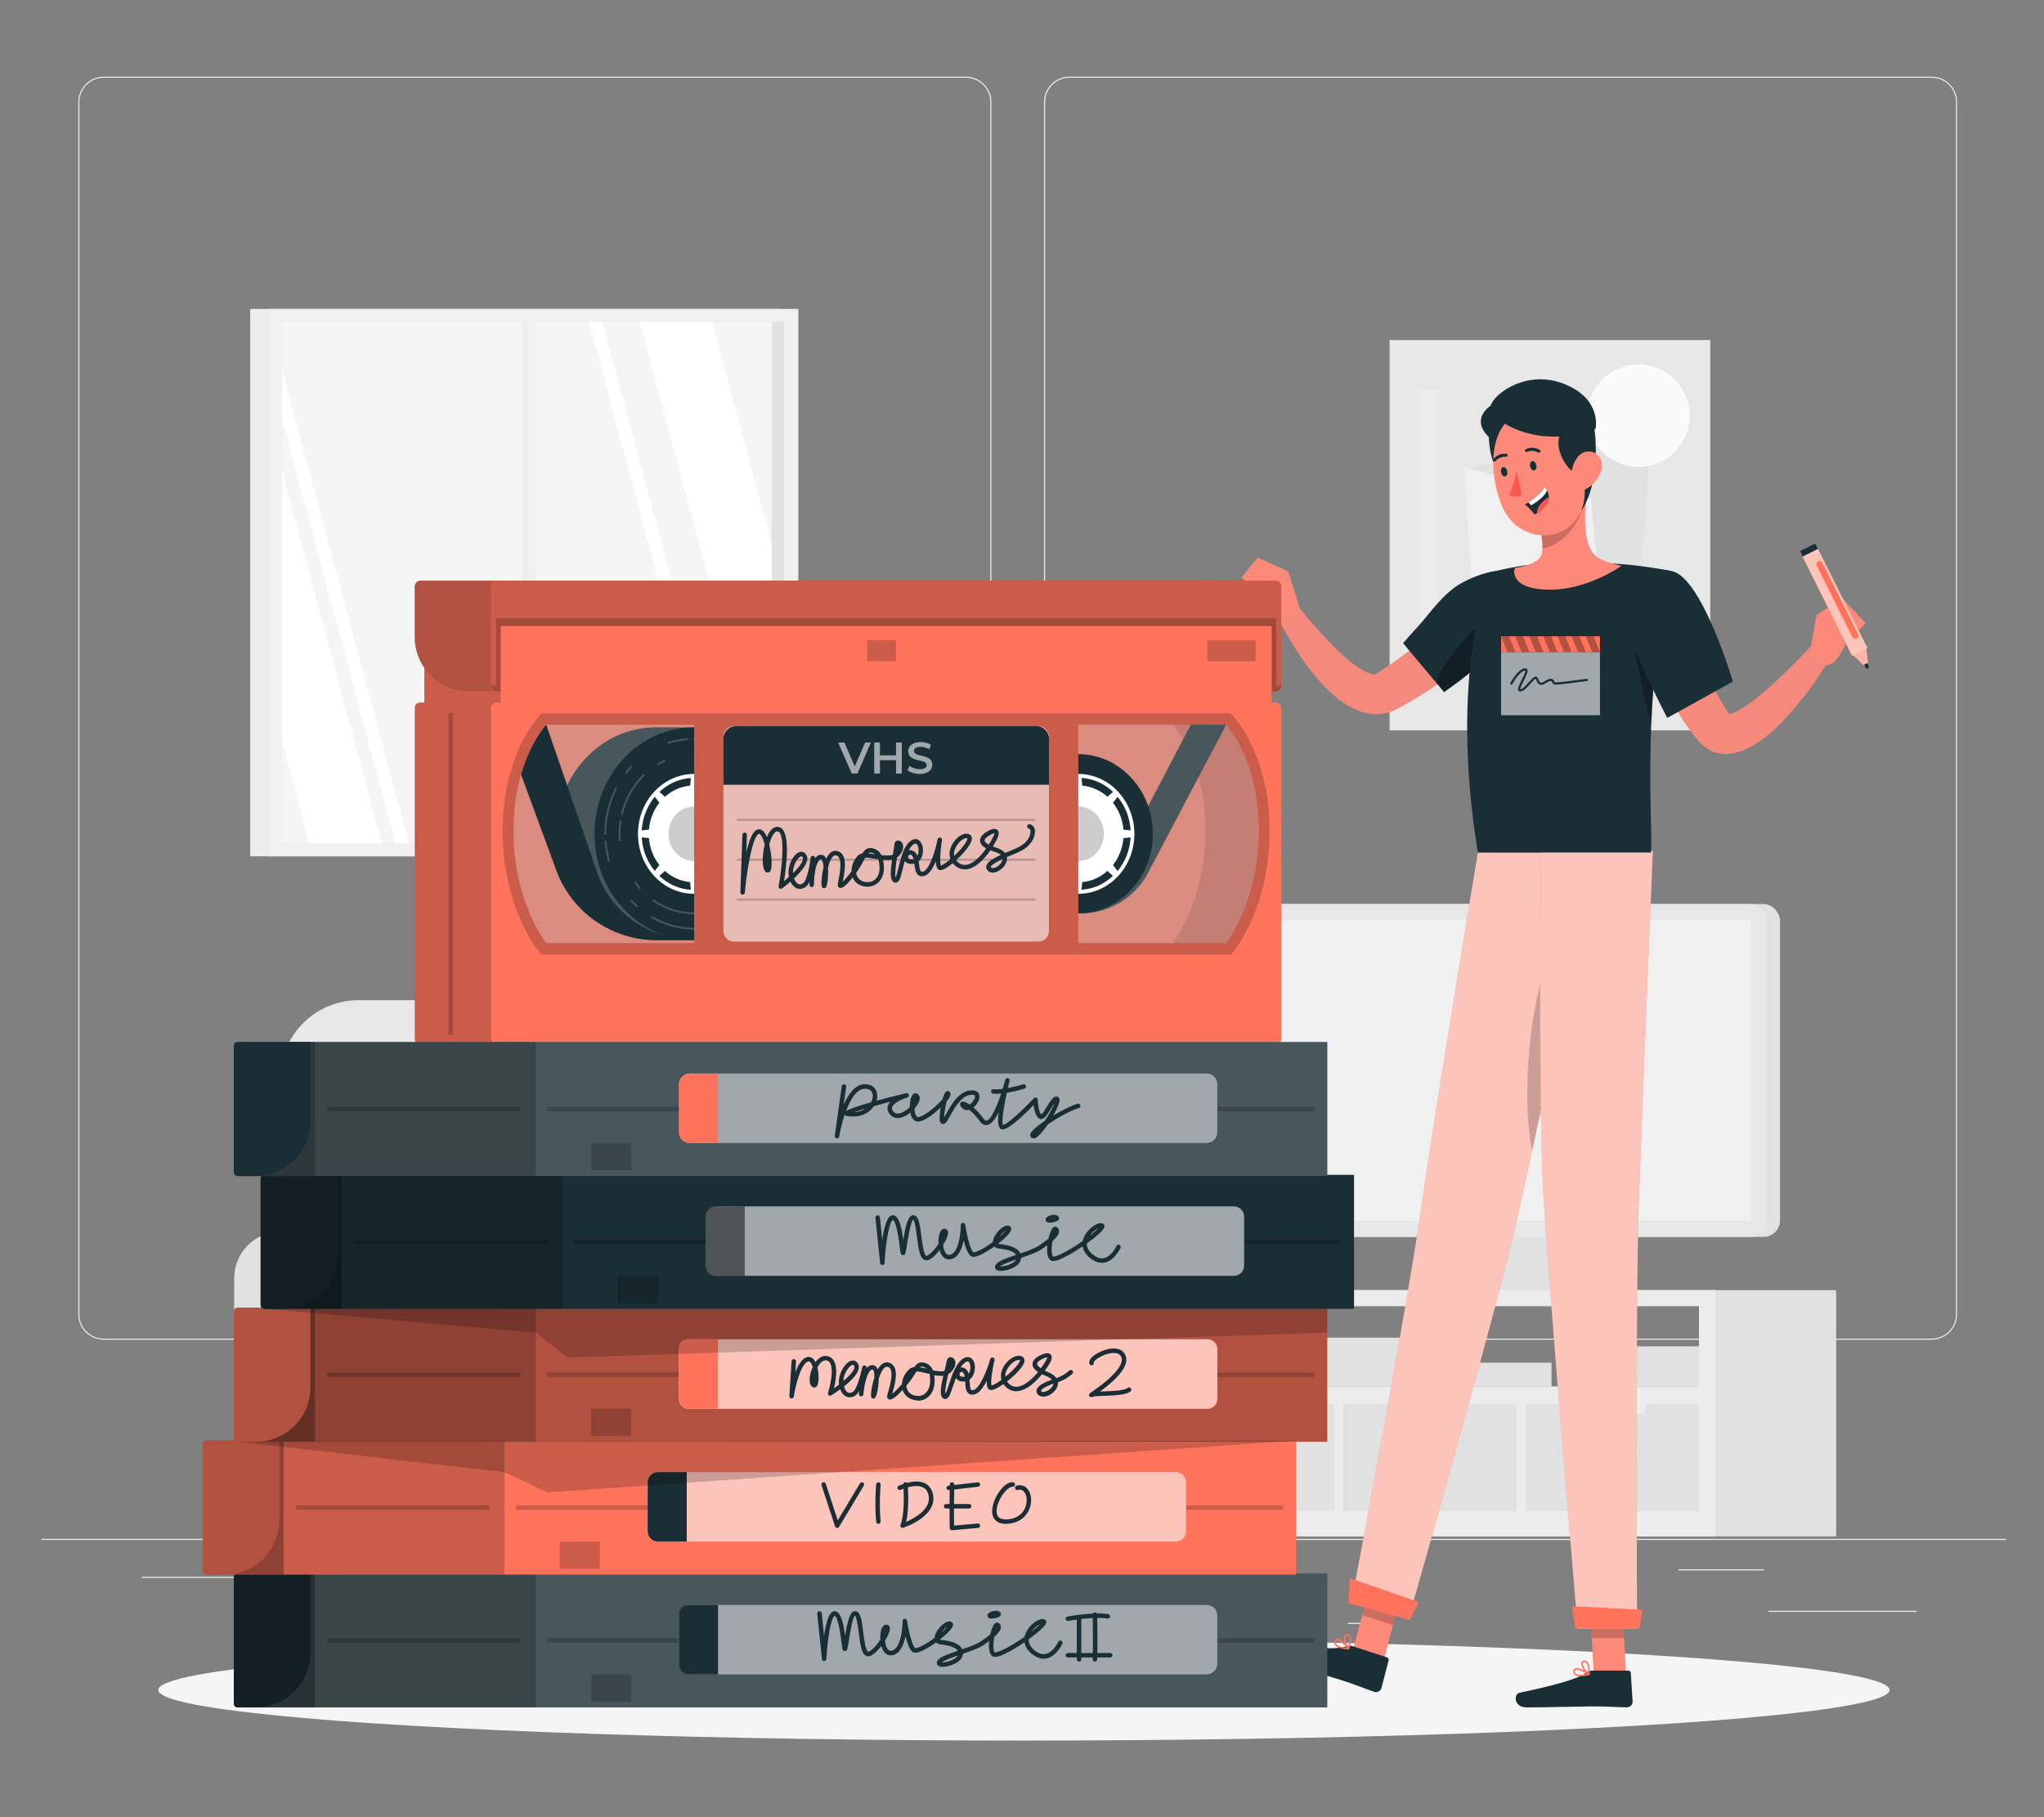 <?xml version="1.0" encoding="UTF-8"?>
<svg id="Layer_2" data-name="Layer 2" xmlns="http://www.w3.org/2000/svg" viewBox="0 0 540 480">
  <rect x="0" y="0" width="540" height="480" fill="#808080" stroke="none"/>
  <defs>
    <style>
      .cls-1 {
        isolation: isolate;
      }

      .cls-1, .cls-2, .cls-3, .cls-4, .cls-5, .cls-6, .cls-7, .cls-8, .cls-9, .cls-10, .cls-11, .cls-12, .cls-13, .cls-14, .cls-15, .cls-16, .cls-17, .cls-18, .cls-19, .cls-20, .cls-21, .cls-22, .cls-23 {
        stroke-width: 0px;
      }

      .cls-1, .cls-4 {
        fill: #e1e1e1;
      }

      .cls-2, .cls-8 {
        opacity: .3;
      }

      .cls-2, .cls-16, .cls-17, .cls-18, .cls-21 {
        fill: #fafafa;
      }

      .cls-3 {
        fill: #ff735d;
      }

      .cls-24, .cls-21 {
        opacity: .6;
      }

      .cls-5 {
        fill: #ececec;
      }

      .cls-6 {
        fill: #fd897b;
      }

      .cls-25, .cls-12, .cls-16 {
        opacity: .2;
      }

      .cls-9 {
        fill: #f5f5f5;
      }

      .cls-10 {
        fill: #f0f0f0;
      }

      .cls-11 {
        fill: none;
      }

      .cls-13 {
        fill: #1a2e35;
      }

      .cls-14 {
        fill: #e7e7e7;
      }

      .cls-15 {
        fill: #fff;
      }

      .cls-18, .cls-20 {
        opacity: .5;
      }

      .cls-19 {
        fill: #fd5652;
      }

      .cls-22 {
        opacity: .1;
      }

      .cls-23 {
        fill: #f4897c;
      }
    </style>
  </defs>
  <g id="Layer_2-2" data-name="Layer 2">
    <g>
      <rect class="cls-11" width="540" height="480"/>
      <g>
        <g>
          <rect class="cls-5" x="11" y="406.48" width="519" height=".29"/>
          <rect class="cls-5" x="467.22" y="425.47" width="39.07" height=".29"/>
          <rect class="cls-5" x="356.05" y="428.67" width="10.25" height=".29"/>
          <rect class="cls-5" x="443.4" y="414.52" width="22.64" height=".29"/>
          <rect class="cls-5" x="37.49" y="416.5" width="50.95" height=".29"/>
          <rect class="cls-5" x="98.94" y="416.5" width="7.47" height=".29"/>
          <rect class="cls-5" x="130.69" y="421.48" width="110.49" height=".29"/>
          <path class="cls-5" d="m255.18,353.88H27.41c-3.71,0-6.73-3.02-6.73-6.73V26.98c0-3.71,3.02-6.73,6.73-6.73h227.77c3.71,0,6.73,3.02,6.73,6.73v320.17c0,3.71-3.02,6.73-6.73,6.73ZM27.41,20.54c-3.55,0-6.44,2.89-6.44,6.44v320.17c0,3.55,2.89,6.44,6.44,6.44h227.77c3.55,0,6.44-2.89,6.44-6.44V26.98c0-3.55-2.89-6.44-6.44-6.44H27.41Z"/>
          <path class="cls-5" d="m510.31,353.88h-227.77c-3.71,0-6.73-3.02-6.73-6.73V26.98c0-3.71,3.02-6.73,6.73-6.73h227.77c3.71,0,6.73,3.02,6.73,6.73v320.17c0,3.71-3.02,6.73-6.73,6.73ZM282.55,20.54c-3.55,0-6.44,2.89-6.44,6.44v320.17c0,3.55,2.89,6.44,6.44,6.44h227.77c3.55,0,6.44-2.89,6.44-6.44V26.98c0-3.55-2.89-6.44-6.44-6.44h-227.77Z"/>
        </g>
        <g>
          <g>
            <polygon class="cls-4" points="413.15 314.38 413.15 335.03 421.87 341.38 381.14 341.38 394.15 336.55 394.15 315.82 413.15 314.38"/>
            <path class="cls-4" d="m303.28,340.78v65.06h181.81v-65.06h-181.81Zm3.27,4.22h142.3v21.26h-142.3v-21.26Z"/>
            <path class="cls-5" d="m303.28,340.78v65.06h149.96v-65.06h-149.96Zm3.27,4.22h142.3v21.26h-142.3v-21.26Z"/>
            <rect class="cls-4" x="306.56" y="345" width="29.33" height="21.26" transform="translate(642.44 711.26) rotate(180)"/>
            <rect class="cls-4" x="412.57" y="355.63" width="36.29" height="10.63" transform="translate(861.44 721.89) rotate(180)"/>
            <rect class="cls-4" x="382.58" y="359.95" width="27.32" height="6.31" transform="translate(792.48 726.21) rotate(180)"/>
            <rect class="cls-4" x="350.24" y="353.35" width="26.02" height="12.92" transform="translate(726.51 719.61) rotate(180)"/>
            <polygon class="cls-4" points="423.07 370.89 423.85 373.43 434.29 373.43 435.07 370.89 448.86 370.89 448.86 399.12 403.1 399.12 403.1 370.89 423.07 370.89"/>
            <polygon class="cls-4" points="368.68 370.89 369.46 373.43 379.91 373.43 380.69 370.89 400.66 370.89 400.66 399.12 354.89 399.12 354.89 370.89 368.68 370.89"/>
            <polygon class="cls-4" points="326.67 370.89 327.45 373.43 337.89 373.43 338.67 370.89 352.46 370.89 352.46 399.12 306.69 399.12 306.69 370.89 326.67 370.89"/>
            <g>
              <rect class="cls-4" x="324.74" y="238.79" width="145.52" height="87.93" rx="4.35" ry="4.35" transform="translate(795 565.51) rotate(180)"/>
              <rect class="cls-14" x="321.32" y="238.79" width="145.52" height="87.93" rx="4.35" ry="4.35" transform="translate(788.16 565.51) rotate(180)"/>
              <rect class="cls-10" x="354.39" y="214.27" width="79.38" height="136.97" transform="translate(676.83 -111.32) rotate(90)"/>
            </g>
          </g>
          <g>
            <path class="cls-14" d="m200.35,264.19h-105.61c-11.46,0-20.74,9.29-20.74,20.74v82.47h147.1v-82.47c0-11.46-9.29-20.74-20.74-20.74Z"/>
            <path class="cls-4" d="m252.31,325.31h-18.9c-6.81,0-12.33,5.52-12.33,12.33v68.2h43.55v-68.2c0-6.81-5.52-12.33-12.33-12.33Z"/>
            <path class="cls-5" d="m252.31,325.31h-.4c-6.81,0-12.33,5.52-12.33,12.33v68.2h25.05v-68.2c0-6.81-5.52-12.33-12.33-12.33Z"/>
            <rect class="cls-14" x="89.38" y="374.51" width="144.94" height="31.33"/>
            <rect class="cls-9" x="82.21" y="345.86" width="164.84" height="32.87" rx="12.53" ry="12.53"/>
            <rect class="cls-1" x="82.44" y="345.86" width="42.4" height="32.87" rx="12.53" ry="12.53"/>
            <path class="cls-4" d="m93.1,325.31h-18.9c-6.81,0-12.33,5.52-12.33,12.33v68.2h43.55v-68.2c0-6.81-5.52-12.33-12.33-12.33Z"/>
            <path class="cls-10" d="m93.1,325.31h-.4c-6.81,0-12.33,5.52-12.33,12.33v68.2h25.05v-68.2c0-6.81-5.52-12.33-12.33-12.33Z"/>
          </g>
          <g>
            <rect class="cls-5" x="66.09" y="81.6" width="139.93" height="144.59"/>
            <rect class="cls-10" x="70.98" y="81.6" width="139.93" height="144.59"/>
            <rect class="cls-4" x="74.5" y="85.02" width="132.7" height="137.8"/>
            <rect class="cls-9" x="74.5" y="85.02" width="129.38" height="137.8"/>
            <rect class="cls-5" x="137.91" y="85.02" width="2.63" height="137.8"/>
            <polygon class="cls-15" points="155.61 85.02 192.49 222.82 196.02 222.82 159.15 85.02 155.61 85.02"/>
            <rect class="cls-10" x="139.41" y="82.9" width="2.25" height="142.57"/>
            <polygon class="cls-15" points="168.99 85.02 203.88 215.43 203.88 143.75 188.17 85.02 168.99 85.02"/>
            <polygon class="cls-15" points="74.5 97.53 74.5 110.75 104.5 222.82 108.04 222.82 74.5 97.53"/>
            <polygon class="cls-15" points="74.5 124.24 74.5 195.92 81.7 222.82 100.88 222.82 74.5 124.24"/>
          </g>
          <g>
            <rect class="cls-14" x="367.11" y="89.83" width="84.72" height="103.09"/>
            <polygon class="cls-4" points="432.45 167.39 387.93 123.63 436.1 115.68 432.45 167.39"/>
            <polygon class="cls-10" points="389.01 157.02 386.8 123.46 420.32 131.7 422.76 157.37 389.01 157.02"/>
            <circle class="cls-17" cx="432.86" cy="109.8" r="13.53" transform="translate(49.14 338.24) rotate(-45)"/>
            <path class="cls-4" d="m393.38,168.98c0-3.62-2.94-6.56-6.56-6.56s-6.56,2.94-6.56,6.56,2.94,6.56,6.56,6.56,6.56-2.94,6.56-6.56Z"/>
            <polygon class="cls-9" points="388.38 180.52 407.33 168.98 391.4 155.86 388.38 180.52"/>
            <rect class="cls-4" x="410.76" y="102.95" width="3.73" height="82.32" transform="translate(825.25 288.22) rotate(180)"/>
            <rect class="cls-5" x="375.07" y="102.95" width="4.82" height="78.68" transform="translate(754.96 284.58) rotate(180)"/>
            <rect class="cls-5" x="418.71" y="157.37" width="24.63" height="24.63" transform="translate(862.04 339.37) rotate(180)"/>
          </g>
        </g>
        <ellipse id="_Path_" data-name="&amp;lt;Path&amp;gt;" class="cls-9" cx="270.5" cy="446.4" rx="228.7" ry="13.36"/>
        <g>
          <g>
            <polygon class="cls-6" points="365.56 438.54 357.42 435.9 362.48 416.72 370.61 419.36 365.56 438.54"/>
            <path class="cls-13" d="m357.3,434.82l9.14,2.97c.33.11.51.42.42.75l-1.9,7.37c-.2.76-1.13,1.25-1.89.98-3.16-1.09-4.62-1.77-8.64-3.07-2.47-.8-13.07-3.96-16.48-5.06-3.34-1.08-2.22-4.45-.67-4.29,6.93.73,15.59,1.45,18.47.4.52-.19,1.08-.2,1.56-.05Z"/>
            <polygon class="cls-12" points="370.61 419.36 362.48 416.72 359.87 426.61 368.01 429.25 370.61 419.36"/>
            <path class="cls-3" d="m390.44,225.18s-11.55,69.62-14.98,93.9c-3.75,26.59-18.47,104.37-18.47,104.37l15.1,4.17s21.57-75.37,27.68-101.22c6.63-28.06,21.24-101.22,21.24-101.22h-30.56Z"/>
            <path class="cls-3" d="m352.57,434.37c-.17-.33-.14-.71.1-1.11.14-.24.36-.38.62-.39,1.12-.07,2.91,2.25,3.11,2.52.05.06.05.15.02.22-.04.07-.11.11-.19.1-.63-.05-1.51-.17-2.26-.41-.63-.2-1.17-.5-1.39-.93Zm.74-1.1c-.13,0-.22.07-.3.2-.16.28-.19.51-.09.72.26.5,1.31.89,2.86,1.08-.75-.91-1.88-2.03-2.48-2Z"/>
            <path class="cls-3" d="m356.09,435.64c-.65-.75-1.32-2.84-.84-3.66.17-.3.48-.43.87-.35.32.06.57.24.72.53.56,1.06-.38,3.34-.42,3.43-.03.06-.08.11-.15.12-.03,0-.06,0-.09,0-.03-.01-.06-.03-.09-.06Zm-.04-3.62c-.29-.06-.39.06-.45.16-.31.54.08,2.09.59,2.92.27-.77.64-2.13.3-2.76-.08-.15-.2-.25-.35-.3-.03,0-.06-.02-.09-.02Z"/>
            <path class="cls-21" d="m390.44,225.18s-11.55,69.62-14.98,93.9c-3.75,26.59-18.47,104.37-18.47,104.37l15.1,4.17s21.57-75.37,27.68-101.22c6.63-28.06,21.24-101.22,21.24-101.22h-30.56Z"/>
            <polygon class="cls-3" points="372.47 427.91 356.3 423.46 356.61 416.87 374.82 423.17 372.47 427.91"/>
            <path class="cls-12" d="m408.98,253.73c-5.91,14.75-6.58,39.83-4.18,50.11,3.62-16.88,7.78-37.06,10.97-52.76-1.14-4.03-3.21-6.32-6.79,2.65Z"/>
          </g>
          <path class="cls-23" d="m398.25,165.36c-8.35,8.34-17.69,15.59-28.02,21.29-14.37,8.85-27.93-14-33.22-24.54,0,0,5.07-3.06,5.07-3.06,3.54,4.46,7.43,9.03,11.53,12.94,2.77,2.53,5.65,5.17,8.94,6.08.49.07.86.15,1.1-.1-.02,0,.14-.1.14-.1,8.17-5.26,15.68-11.51,22.88-18.03,0,0,3.1-2.89,3.1-2.89l8.49,8.42h0Z"/>
          <path class="cls-13" d="m370.67,169.89l10.84,12.92s.64-.44,1.7-1.2c.77-.57,1.78-1.32,2.95-2.2,6.58-5.02,16.73-14.63,18.1-20.18,2.05-8.28-6.28-11.53-17.95-5.32-5.03,2.68-8.64,8.25-11.65,11.51-.99,1.08-1.84,2.02-2.49,2.76-.94,1.07-1.49,1.72-1.49,1.72Z"/>
          <g>
            <polygon class="cls-6" points="429.6 442.28 421.05 442.28 419.93 422.47 428.49 422.47 429.6 442.28"/>
            <path class="cls-13" d="m420.6,441.29h9.61c.35,0,.61.24.63.58l.47,7.6c.05.79-.69,1.53-1.5,1.52-3.34-.06-4.94-.25-9.17-.25-2.6,0-13.65.27-17.24.27s-3.49-3.55-1.97-3.87c6.82-1.44,15.28-3.43,17.69-5.33.44-.34.96-.53,1.47-.53Z"/>
            <polygon class="cls-12" points="428.49 422.48 419.93 422.48 420.51 432.69 429.07 432.69 428.49 422.48"/>
            <path class="cls-3" d="m407.14,224.74s-.81,65.36.57,89.84c1.52,26.81,9.13,115.64,9.13,115.64h15.66s-.47-86.66.48-113.21c1.02-28.81,3.68-92.27,3.68-92.27h-29.52Z"/>
            <path class="cls-3" d="m415.96,442.33c-.27-.26-.35-.63-.25-1.08.06-.27.22-.47.46-.56,1.04-.41,3.47,1.24,3.74,1.43.06.05.1.12.08.2-.01.08-.07.14-.15.16-.62.14-1.49.31-2.28.31-.66,0-1.27-.11-1.61-.45Zm.36-1.27c-.12.05-.19.13-.22.28-.07.31-.02.55.14.71.4.4,1.53.44,3.06.14-.99-.63-2.41-1.35-2.98-1.13Z"/>
            <path class="cls-3" d="m419.7,442.45c-.85-.51-2.13-2.29-1.93-3.23.07-.34.33-.56.72-.6.33-.04.61.05.84.28.86.83.67,3.29.66,3.4,0,.07-.05.13-.11.16-.03.01-.06.02-.09.02-.04,0-.07,0-.1-.03Zm-1.16-3.43c-.29.04-.36.17-.38.29-.13.61.72,1.97,1.46,2.6.02-.81-.05-2.22-.56-2.72-.12-.12-.26-.18-.43-.18-.03,0-.06,0-.09,0Z"/>
            <path class="cls-21" d="m407.14,224.74s-.81,65.36.57,89.84c1.52,26.81,9.13,115.64,9.13,115.64h15.66s-.47-86.66.48-113.21c1.02-28.81,3.68-92.27,3.68-92.27h-29.52Z"/>
            <polygon class="cls-3" points="433.14 430.22 416.21 430.22 415.27 424.28 433.95 425.21 433.14 430.22"/>
          </g>
          <path class="cls-8" d="m404.12,160.19c-2.51-2.67-5.88,1.91-12.76,4.82-3.07,1.3-11.75,12.44-11.93,15.3l2.09,2.49s20.72-14.33,22.6-22.61Z"/>
          <path class="cls-6" d="m343.27,160.32l-2.94-9.41-7.64,5.6s4.17,8.38,7,7.62l3.58-3.81Z"/>
          <polygon class="cls-6" points="332.28 147.31 327.98 152.58 332.69 156.51 340.33 150.91 332.28 147.31"/>
          <path class="cls-13" d="m390.44,225.18h45.74c.32-4.08-.62-17.37.08-34.3.47-11.36,1.7-24.36,4.55-37.31.21-.92.42-1.83.63-2.76,0,0-2.32-.47-5.64-.96-2.76-.4-6.22-.82-9.61-.98-5.84-.28-14.29-.46-19.44,0-2.99.28-5.91.77-8.24,1.22-2.98.6-4.73,1.11-4.73,1.11,0,0-11.27,25.87-3.35,73.96Z"/>
          <path class="cls-8" d="m436.26,190.88c.47-11.36,1.7-24.36,4.55-37.31-3.06-.27-8.28.03-9.15,4.97-.93,5.31.24,17.79,4.6,32.33Z"/>
          <path class="cls-23" d="m444.45,158.46c2.77,10.22,6.12,20.58,11.94,29.47,0,0,.57.82.57.82.14.2.08.11.08.13-.14-.08-.53-.28-.7-.24-.14.01-.01.08.28.04,3.28-.77,6.43-3.49,9.33-5.85,4.43-3.78,8.71-8.13,12.73-12.38,0,0,4.77,3.51,4.77,3.51-3.31,5.42-6.91,10.48-11.28,15.28-5.38,6.13-16.31,15.1-23.7,6.2-7.09-8.57-11.43-19.03-14.49-29.59-.45-1.57-.83-3.04-1.2-4.78l11.67-2.6h0Z"/>
          <path class="cls-13" d="m430.09,166.39c1.93,5.72,5.09,12.57,7.42,17.36.61,1.27,1.18,2.4,1.64,3.31.81,1.6,1.32,2.57,1.32,2.57l17.33-9.6s-.22-.73-.61-1.95c-.3-.92-.69-2.13-1.18-3.53-2.88-8.22-8.78-22.9-14.56-23.74-8.64-1.26-14.86,5.2-11.35,15.57Z"/>
          <path class="cls-6" d="m478.38,170.85l1.57-8.5,7.72,7.53s-2.75,7.27-6.38,5.54l-2.91-4.57Z"/>
          <polygon class="cls-6" points="486.81 158.12 492.88 164.64 487.67 169.88 479.95 162.35 486.81 158.12"/>
          <g>
            <path class="cls-13" d="m493.48,176.53h0c-.21.11-.47.02-.57-.19l-1.2-2.4c-.11-.21-.02-.47.19-.57h0c.21-.1.47-.02.57.19l1.2,2.4c.1.21.02.47-.19.57Z"/>
            <polygon class="cls-3" points="493.52 175.03 492.26 175.66 489.17 172.64 492.96 170.75 493.52 175.03"/>
            <polygon class="cls-18" points="493.52 175.03 492.26 175.66 489.17 172.64 492.96 170.75 493.52 175.03"/>
            <rect class="cls-3" x="482.18" y="142.92" width="4.55" height="31.03" rx=".27" ry=".27" transform="translate(-19.78 232.92) rotate(-26.51)"/>
            <path class="cls-21" d="m479.71,143.82l13.56,27.19c.08.16,0,.35-.15.43l-3.49,1.74c-.16.08-.35.02-.43-.14l-13.56-27.19c-.08-.16-.02-.36.14-.44l3.49-1.74c.16-.08.36-.01.44.15Z"/>
            <path class="cls-3" d="m490.5,168.65h0c-.42.21-.93.04-1.14-.38l-9.4-18.84c-.21-.42-.04-.93.38-1.14h0c.42-.21.93-.04,1.14.38l9.4,18.84c.21.42.04.93-.38,1.14Z"/>
            <path class="cls-13" d="m479.71,143.82l.58,1.17-4.07,2.03-.58-1.17c-.08-.16-.02-.36.14-.44l3.49-1.74c.16-.08.36-.01.44.15Z"/>
          </g>
          <g>
            <path class="cls-6" d="m428.39,149.46s-9.21,6.63-19.67,6.29c-10.46-.35-8.53-5.74-8.53-5.74,0,0,5.85-.66,6.99-3.29.19-.44.3-1.06.32-1.76.15-3.52-1.46-9.4-1.46-9.4l13.34-6.59v.04c.03.85-2.31,13.36,1.93,17.6,1.8,1.81,7.08,2.85,7.08,2.85Z"/>
            <path class="cls-12" d="m419.38,128.97v.04c-.19,5.67-4.39,14.29-11.88,15.95.15-3.52-1.46-9.4-1.46-9.4l13.34-6.59Z"/>
          </g>
          <g>
            <path class="cls-13" d="m393.41,111.36s-1.39,11.91,5.06,16.25c6.45,4.34,5.68-17.72,5.68-17.72l-10.74,1.47Z"/>
            <path class="cls-6" d="m417.05,136.38c-2.9,4.49-7.83,5.81-12.2,4.6-2.81-.78-5.38-2.62-7.03-5.33-.22-.35-.42-.73-.61-1.12-3.35-7.13-4.77-19.76,2.72-24.77,5.32-3.61,12.57-2.23,16.18,3.09,1.04,1.51,1.69,3.25,1.93,5.07,1.24,8.43,2.36,13.33-.99,18.46Z"/>
            <path class="cls-13" d="m405.86,122.87c.19.66-.1,1.3-.55,1.39-.45.09-.92-.39-1.06-1.07-.14-.68.11-1.3.55-1.39.44-.09.91.38,1.06,1.07Z"/>
            <path class="cls-13" d="m398.18,124.46c.19.66-.11,1.3-.55,1.39-.44.09-.92-.39-1.06-1.07-.14-.68.11-1.3.55-1.39.44-.09.93.42,1.06,1.07Z"/>
            <path class="cls-19" d="m400.69,124.29c-.38,2.25-1.07,4.43-2.04,6.48,1.08.48,2.33.46,3.39-.07l-1.35-6.42Z"/>
            <path class="cls-13" d="m394.72,121.89c.15.03.3-.01.41-.12.68-.78,1.69-1.2,2.72-1.12.22.04.43-.11.47-.33.04-.22-.11-.43-.33-.47,0,0,0,0,0,0-1.3-.13-2.59.38-3.45,1.37-.16.16-.15.42,0,.57,0,0,0,0,0,0,.05.04.11.07.17.09Z"/>
            <path class="cls-13" d="m406.74,119.51c.08-.02.15-.06.21-.12.11-.19.05-.44-.15-.55,0,0,0,0,0,0-1.13-.67-2.52-.75-3.71-.21-.2.1-.28.35-.17.55h0c.11.2.35.27.55.17h0c.96-.4,2.05-.32,2.94.21.12.04.24.02.35-.04Z"/>
            <path class="cls-13" d="m409.77,108.78l-.48,1.71c2.92.47,2.88,3.78,2.55,5.33-.71,3.31,1.83,7.87,4.53,9.42,0,0-.14-1.36,1.05-1.22,1.19.14,1.99,7.23.29,10.94,0,0,2.89-3.57,3.62-11.26.68-7.11,0-12.84-1.82-15.26l-9.74.34Z"/>
            <path class="cls-6" d="m423.1,124.01c-.54,2.08-1.87,3.86-3.72,4.96-2.46,1.43-4.4-.6-4.32-3.29.09-2.39,1.45-6.1,4.21-6.4,2.77-.31,4.46,2.18,3.83,4.74Z"/>
            <g>
              <path class="cls-13" d="m402.91,133.26c1.05.84,2.58,2.64,2.58,2.64.19-.11.38-.22.56-.34,2.51-1.54,3.17-3.08,3.14-4.33-.02-.68-.26-1.28-.51-1.73-.29-.52-.61-.83-.61-.83-.85,1.61-3.08,3.23-4.31,4.04-.51.35-.85.54-.85.54Z"/>
              <path class="cls-15" d="m403.76,132.72l.78.76c2.36-1.45,3.83-2.8,4.14-3.97-.29-.52-.61-.83-.61-.83-.85,1.61-3.08,3.23-4.31,4.04Z"/>
              <path class="cls-19" d="m406.04,135.57c2.51-1.54,3.17-3.08,3.14-4.33-.84.56-1.78,1.32-2.45,2.26-.52.72-.68,1.43-.69,2.07Z"/>
            </g>
            <path class="cls-13" d="m421.51,113.32s1.85-7.66-7.93-11.77c-9.78-4.11-18.65,2.09-19.76,5.61,0,0-5.51,3.37-.51,8.26l2.86-4.44s9.72,7.97,25.34,2.34Z"/>
          </g>
          <g>
            <rect class="cls-21" x="396.58" y="172.23" width="26.11" height="16.69"/>
            <g>
              <rect class="cls-3" x="396.58" y="168.07" width="26.11" height="4.16"/>
              <polygon class="cls-8" points="400.31 172.23 398.25 172.23 396.58 168.07 398.65 168.07 400.31 172.23"/>
              <polygon class="cls-8" points="404.03 172.23 401.97 172.23 400.31 168.07 402.37 168.07 404.03 172.23"/>
              <polygon class="cls-8" points="407.76 172.23 405.7 172.23 404.03 168.07 406.1 168.07 407.76 172.23"/>
              <polygon class="cls-8" points="411.48 172.23 409.42 172.23 407.76 168.07 409.82 168.07 411.48 172.23"/>
              <polygon class="cls-8" points="415.21 172.23 413.15 172.23 411.48 168.07 413.55 168.07 415.21 172.23"/>
              <polygon class="cls-8" points="418.93 172.23 416.87 172.23 415.21 168.07 417.27 168.07 418.93 172.23"/>
              <polygon class="cls-8" points="422.66 172.23 420.6 172.23 418.93 168.07 421 168.07 422.66 172.23"/>
            </g>
            <path class="cls-13" d="m401.62,182.67c-.29,0-.43-.16-.49-.25-.28-.46.13-1.33.88-2.83.39-.77,1.11-2.2.96-2.47-1.26.05-2.9,2.6-3.43,3.58-.08.14-.26.2-.4.12-.14-.08-.2-.26-.12-.4.21-.39,2.11-3.83,3.87-3.89.36,0,.49.14.58.27.32.51-.14,1.49-.93,3.05-.38.75-1,2-.9,2.26.57-.04,1.58-1.15,2.31-1.96.88-.98,1.38-1.49,1.81-1.45.16.01.3.1.39.24.2.33.3.56.37.75.11.28.16.4.51.61.23.14.68-.14,1.12-.4.48-.29.97-.59,1.48-.6.7-.03.86.4.96.65.08.22.11.3.39.31.74.05,6.21-.68,8.25-.96.16-.02.31.09.33.25.02.16-.09.31-.25.33-.3.04-7.42,1.02-8.37.96-.65-.04-.8-.45-.9-.69-.09-.22-.12-.28-.39-.27-.36.01-.78.27-1.19.52-.59.35-1.19.72-1.72.4-.5-.29-.61-.53-.76-.9-.07-.17-.14-.36-.3-.62-.25.1-.87.78-1.29,1.25-.94,1.04-1.91,2.12-2.76,2.12Z"/>
          </g>
        </g>
        <g>
          <g>
            <rect class="cls-13" x="62.97" y="415.61" width="287.68" height="35.4"/>
            <rect class="cls-16" x="62.97" y="415.61" width="287.68" height="35.4"/>
            <rect class="cls-12" x="62.97" y="415.61" width="78.57" height="35.4"/>
            <rect class="cls-8" x="62.97" y="415.61" width="20.22" height="35.4"/>
            <path class="cls-13" d="m62.75,415.61h19.25v21c0,7.95-6.45,14.4-14.4,14.4h-4.86c-.53,0-.97-.43-.97-.97v-33.46c0-.53.43-.97.97-.97Z"/>
            <g class="cls-25">
              <rect class="cls-7" x="86.47" y="432.72" width="51.02" height="1.18"/>
            </g>
            <g class="cls-25">
              <rect class="cls-7" x="144.6" y="432.72" width="202.62" height="1.18"/>
            </g>
            <g>
              <rect class="cls-13" x="179.37" y="423.95" width="142.23" height="18.35" rx="2.29" ry="2.29"/>
              <path class="cls-21" d="m321.6,426.64v12.95c0,1.5-1.2,2.7-2.7,2.7h-136.83c-1.49,0-2.7-1.2-2.7-2.7v-12.95c0-1.49,1.21-2.7,2.7-2.7h136.83c1.5,0,2.7,1.21,2.7,2.7Z"/>
              <path class="cls-13" d="m189.69,423.94v18.35h-7.62c-1.49,0-2.7-1.2-2.7-2.7v-12.95c0-1.49,1.21-2.7,2.7-2.7h7.62Z"/>
            </g>
            <path class="cls-8" d="m62.75,415.61h19.25v21c0,7.95-6.45,14.4-14.4,14.4h-4.86c-.53,0-.97-.43-.97-.97v-33.46c0-.53.43-.97.97-.97Z"/>
            <rect class="cls-12" x="156.15" y="442.3" width="10.58" height="7.15"/>
          </g>
          <g>
            <rect class="cls-3" x="54.71" y="380.52" width="287.68" height="35.4"/>
            <rect class="cls-12" x="54.71" y="380.52" width="78.57" height="35.4"/>
            <rect class="cls-8" x="54.71" y="380.52" width="20.22" height="35.4"/>
            <path class="cls-3" d="m54.5,380.52h19.25v21c0,7.94-6.45,14.4-14.4,14.4h-4.86c-.53,0-.97-.43-.97-.97v-33.46c0-.53.43-.97.97-.97Z"/>
            <g class="cls-25">
              <rect class="cls-7" x="78.21" y="397.63" width="51.02" height="1.18"/>
            </g>
            <g class="cls-25">
              <rect class="cls-7" x="136.35" y="397.63" width="202.62" height="1.18"/>
            </g>
            <g>
              <rect class="cls-3" x="171.12" y="388.85" width="142.23" height="18.35" rx="2.29" ry="2.29"/>
              <path class="cls-21" d="m313.34,391.55v12.95c0,1.5-1.2,2.7-2.7,2.7h-136.83c-1.49,0-2.7-1.2-2.7-2.7v-12.95c0-1.49,1.22-2.7,2.7-2.7h136.83c1.5,0,2.7,1.21,2.7,2.7Z"/>
              <path class="cls-13" d="m181.43,388.85v18.35h-7.62c-1.49,0-2.7-1.2-2.7-2.7v-12.95c0-1.49,1.22-2.7,2.7-2.7h7.62Z"/>
            </g>
            <path class="cls-8" d="m54.5,380.52h19.25v21c0,7.94-6.45,14.4-14.4,14.4h-4.86c-.53,0-.97-.43-.97-.97v-33.46c0-.53.43-.97.97-.97Z"/>
            <rect class="cls-12" x="147.89" y="407.21" width="10.58" height="7.15"/>
          </g>
          <g>
            <rect class="cls-3" x="62.97" y="345.43" width="287.68" height="35.4"/>
            <rect class="cls-8" x="62.97" y="345.43" width="287.68" height="35.4"/>
            <rect class="cls-12" x="62.97" y="345.43" width="78.57" height="35.4"/>
            <rect class="cls-8" x="62.97" y="345.43" width="20.22" height="35.4"/>
            <path class="cls-3" d="m62.75,345.43h19.25v21c0,7.94-6.45,14.4-14.4,14.4h-4.86c-.53,0-.97-.43-.97-.97v-33.46c0-.53.43-.97.97-.97Z"/>
            <g class="cls-25">
              <rect class="cls-7" x="86.47" y="362.53" width="51.02" height="1.18"/>
            </g>
            <g class="cls-25">
              <rect class="cls-7" x="144.6" y="362.53" width="202.62" height="1.18"/>
            </g>
            <g>
              <rect class="cls-3" x="179.37" y="353.76" width="142.23" height="18.35" rx="2.29" ry="2.29"/>
              <path class="cls-21" d="m321.6,356.46v12.95c0,1.5-1.2,2.7-2.7,2.7h-136.83c-1.49,0-2.7-1.2-2.7-2.7v-12.95c0-1.49,1.21-2.7,2.7-2.7h136.83c1.5,0,2.7,1.21,2.7,2.7Z"/>
              <path class="cls-3" d="m189.69,353.76v18.35h-7.62c-1.49,0-2.7-1.2-2.7-2.7v-12.95c0-1.49,1.21-2.7,2.7-2.7h7.62Z"/>
            </g>
            <path class="cls-8" d="m62.75,345.43h19.25v21c0,7.94-6.45,14.4-14.4,14.4h-4.86c-.53,0-.97-.43-.97-.97v-33.46c0-.53.43-.97.97-.97Z"/>
            <rect class="cls-12" x="156.15" y="372.11" width="10.58" height="7.15"/>
            <polygon class="cls-12" points="70.01 345.73 141.54 352 149.92 358.57 350.64 352 350.64 345.43 70.01 345.73"/>
          </g>
          <g>
            <rect class="cls-13" x="70.04" y="310.33" width="287.68" height="35.4"/>
            <rect class="cls-12" x="70.04" y="310.33" width="78.57" height="35.4"/>
            <rect class="cls-8" x="70.04" y="310.33" width="20.22" height="35.4"/>
            <path class="cls-13" d="m69.83,310.33h19.25v21c0,7.95-6.45,14.4-14.4,14.4h-4.86c-.53,0-.97-.43-.97-.97v-33.46c0-.53.43-.97.97-.97Z"/>
            <g class="cls-25">
              <rect class="cls-7" x="93.55" y="327.44" width="51.02" height="1.18"/>
            </g>
            <g class="cls-25">
              <rect class="cls-7" x="151.68" y="327.44" width="202.62" height="1.18"/>
            </g>
            <g>
              <rect class="cls-13" x="186.45" y="318.67" width="142.23" height="18.35" rx="2.29" ry="2.29"/>
              <path class="cls-21" d="m328.68,321.36v12.95c0,1.5-1.2,2.7-2.7,2.7h-136.83c-1.49,0-2.7-1.2-2.7-2.7v-12.95c0-1.49,1.22-2.7,2.7-2.7h136.83c1.5,0,2.7,1.21,2.7,2.7Z"/>
              <path class="cls-20" d="m196.77,318.66v18.35h-7.62c-1.49,0-2.7-1.2-2.7-2.7v-12.95c0-1.49,1.22-2.7,2.7-2.7h7.62Z"/>
            </g>
            <path class="cls-8" d="m69.83,310.33h19.25v21c0,7.95-6.45,14.4-14.4,14.4h-4.86c-.53,0-.97-.43-.97-.97v-33.46c0-.53.43-.97.97-.97Z"/>
            <rect class="cls-12" x="163.23" y="337.02" width="10.58" height="7.15"/>
          </g>
          <g>
            <g>
              <path class="cls-3" d="m315.78,185.57v-20.22H112.1v20.22h-1.18c-.75,0-1.35.65-1.35,1.45v87.44c0,.87.66,1.58,1.48,1.58h205.8c.82,0,1.48-.71,1.48-1.58v-87.44c0-.8-.61-1.45-1.35-1.45h-1.18Z"/>
              <path class="cls-12" d="m315.78,185.57v-20.22H112.1v20.22h-1.18c-.75,0-1.35.65-1.35,1.45v87.44c0,.87.66,1.58,1.48,1.58h205.8c.82,0,1.48-.71,1.48-1.58v-87.44c0-.8-.61-1.45-1.35-1.45h-1.18Z"/>
              <path class="cls-3" d="m316.79,153.38H111.09c-.84,0-1.53.68-1.53,1.53v13.32c0,7.96,6.45,14.42,14.42,14.42h192.94c.77,0,1.4-.63,1.4-1.4v-26.34c0-.84-.68-1.53-1.53-1.53Z"/>
              <path class="cls-8" d="m316.79,153.38H111.09c-.84,0-1.53.68-1.53,1.53v13.32c0,7.96,6.45,14.42,14.42,14.42h192.94c.77,0,1.4-.63,1.4-1.4v-26.34c0-.84-.68-1.53-1.53-1.53Z"/>
            </g>
            <path class="cls-3" d="m131.04,153.38h206.16c.71,0,1.3.58,1.3,1.3v26.79c0,.65-.53,1.19-1.19,1.19h-206.38c-.65,0-1.19-.53-1.19-1.19v-26.79c0-.71.58-1.3,1.3-1.3Z"/>
            <path class="cls-12" d="m338.49,154.96v26.24c0,.8-.6,1.44-1.35,1.44h-206.05c-.75,0-1.35-.65-1.35-1.44v-26.24c0-.88.66-1.58,1.47-1.58h205.8c.81,0,1.47.71,1.47,1.58Z"/>
            <path class="cls-12" d="m338.49,181.05v.15c0,.8-.6,1.44-1.35,1.44h-206.05c-.75,0-1.35-.65-1.35-1.44v-.15h1.36v-17.76h206.06v17.76h1.33Z"/>
            <path class="cls-3" d="m335.96,185.57v-20.22h-203.69v20.22h-1.18c-.75,0-1.35.65-1.35,1.45v87.44c0,.87.66,1.58,1.48,1.58h205.8c.82,0,1.48-.71,1.48-1.58v-87.44c0-.8-.61-1.45-1.35-1.45h-1.18Z"/>
            <path class="cls-12" d="m325.93,189.28l-.83-.88h-181.97l-.83.88c-.39.41-9.5,10.28-9.5,30.19s8.96,31.14,9.34,31.61l.85,1.06h182.24l.85-1.06c.38-.47,9.34-11.85,9.34-31.61s-9.11-29.78-9.5-30.19Z"/>
            <g>
              <g>
                <path class="cls-2" d="m183.38,191.43v57.68h-39.07s-8.66-10.77-8.66-29.64c0-5.9.85-10.85,2.01-14.87,2.55-8.84,6.65-13.17,6.65-13.17h39.07Z"/>
                <path class="cls-13" d="m173.29,192.14h10.09v56.18h-10.09c-14.54,0-26.32-12.58-26.32-28.09s11.78-28.1,26.32-28.1Z"/>
                <g class="cls-25">
                  <path class="cls-17" d="m173.29,192.14h10.09v56.18h-10.09c-14.54,0-26.32-12.58-26.32-28.09s11.78-28.1,26.32-28.1Z"/>
                </g>
                <g>
                  <path class="cls-13" d="m183.38,192.14v56.18c-14.54,0-26.32-12.58-26.32-28.09s11.78-28.1,26.32-28.1Z"/>
                  <path class="cls-15" d="m168.55,220.27c0,8.74,6.65,15.83,14.83,15.83v-31.67c-8.19,0-14.83,7.09-14.83,15.84Zm13.97-14.78c-.08.68-.13,1.35-.19,2.03-2.51.23-4.82,1.3-6.65,2.95-.48-.43-.97-.87-1.47-1.29,2.25-2.12,5.14-3.47,8.32-3.68Zm-9.54,4.98c.4.53.8,1.05,1.22,1.57-1.55,1.96-2.54,4.41-2.76,7.1-.63.06-1.27.12-1.9.2.19-3.4,1.46-6.48,3.44-8.88Zm-3.44,10.71c.63.07,1.27.13,1.9.19.22,2.69,1.21,5.16,2.76,7.11-.42.51-.82,1.04-1.22,1.57-1.99-2.4-3.25-5.49-3.44-8.88Zm4.66,10.17c.5-.41.99-.86,1.47-1.29,1.83,1.64,4.14,2.71,6.66,2.95.05.68.1,1.35.18,2.03-3.18-.2-6.07-1.55-8.32-3.68Z"/>
                  <path class="cls-12" d="m183.38,213.03v14.42c-3.73,0-6.76-3.23-6.76-7.2s3.03-7.21,6.76-7.21Z"/>
                  <g>
                    <g class="cls-25">
                      <path class="cls-17" d="m172.33,242.06c-.11-.07-.26-.03-.32.1-.07.12-.02.27.09.34,3.44,1.99,7.34,3.05,11.28,3.05v-.5c-3.86,0-7.68-1.04-11.05-2.99Zm-3.96-2.9c-.48-.43-.95-.91-1.41-1.38-.09-.1-.25-.1-.33,0-.09.09-.09.25,0,.35.45.49.95.97,1.44,1.41.05.04.1.06.15.06.07,0,.13-.03.18-.09.09-.1.08-.26-.03-.35Zm-8.16-16.86c0-.14-.13-.25-.26-.23-.12.01-.23.13-.21.27.13,1.74.43,3.46.9,5.13.04.11.13.18.23.18.03,0,.05,0,.08-.01.12-.04.19-.18.15-.31-.45-1.63-.76-3.32-.89-5.02Zm2.62-14.18c-.11-.07-.26-.03-.32.1-1.86,3.66-2.85,7.82-2.85,12.02v.02c0,.14.1.24.24.24s.24-.13.24-.26c0-4.11.96-8.18,2.79-11.78.07-.12.02-.27-.09-.33Zm4.09-5.75c-.08-.1-.24-.1-.33,0-.46.49-.91,1.01-1.32,1.53-.08.11-.08.27.03.36.04.04.09.06.15.06.07,0,.13-.03.18-.09.41-.51.84-1.03,1.29-1.51.09-.1.09-.26,0-.35Zm16.41-7.46c-.13,0-.21.12-.21.25,0,.14.12.25.26.25v-.5h-.05Zm-1.96.09c-1.63.15-3.24.47-4.8.98-.12.03-.2.17-.16.31.03.1.12.18.23.18.02,0,.05-.01.07-.02,1.53-.48,3.11-.81,4.71-.95.13-.01.23-.13.22-.27s-.13-.25-.26-.23Z"/>
                    </g>
                    <g class="cls-25">
                      <path class="cls-17" d="m172.79,237.66c-.11-.08-.26-.05-.33.07-.08.11-.04.27.07.35,3.23,2.24,6.99,3.43,10.85,3.43v-.5c-3.77,0-7.44-1.16-10.59-3.35Zm-3.57-3.2c-.43-.47-.84-.99-1.22-1.51-.08-.11-.23-.12-.33-.04-.1.08-.12.24-.04.35.39.53.8,1.06,1.24,1.55.05.05.11.08.17.08s.12-.03.16-.07c.1-.1.1-.26.02-.36Zm-5.07-17.46c.02-.13-.07-.26-.2-.28-.12-.02-.26.07-.27.21-.16,1.08-.24,2.2-.24,3.31,0,.59.02,1.19.07,1.78,0,.13.11.23.24.23h.02c.13-.02.23-.14.22-.27-.05-.58-.07-1.16-.07-1.74,0-1.09.08-2.18.24-3.24Zm6.08-12.42c-.08-.1-.24-.11-.33-.01-2.85,2.79-4.87,6.38-5.83,10.35-.03.14.05.27.17.31.02,0,.04.01.07.01.1,0,.2-.08.23-.19.94-3.88,2.9-7.37,5.69-10.11.09-.1.1-.26,0-.36Zm5.26-3.88c-.59.27-1.16.58-1.72.9-.11.07-.15.22-.08.34.04.08.12.13.2.13.04,0,.08-.01.12-.03.54-.32,1.1-.62,1.67-.88.11-.06.17-.2.12-.33-.06-.13-.2-.19-.31-.13Z"/>
                    </g>
                  </g>
                </g>
                <path class="cls-13" d="m183.38,248.33h-10.01c-11.78,0-22.32-7.34-26.39-18.41l-9.32-25.32c2.55-8.84,6.65-13.17,6.65-13.17l13.5,39.17c3.16,9.17,11.22,15.77,20.82,17.08l4.75.65Z"/>
              </g>
              <g>
                <path class="cls-2" d="m332.59,219.46c0,18.87-8.66,29.64-8.66,29.64h-39.08v-57.68h39.08s8.66,9.16,8.66,28.04Z"/>
                <path class="cls-22" d="m332.6,219.47c0,18.87-8.67,29.64-8.67,29.64h-14.12s8.67-10.77,8.67-29.64-8.67-28.04-8.67-28.04h14.12s8.67,9.16,8.67,28.04Z"/>
                <path class="cls-13" d="m284.86,241.27h.65c7.45,0,14.3-4.13,17.78-10.72l20.65-39.12h-9.34l-24.71,47.23-5.02,2.61Z"/>
                <path class="cls-16" d="m284.86,241.27h.65c7.45,0,14.3-4.13,17.78-10.72l20.65-39.12h-9.34l-24.71,47.23-5.02,2.61Z"/>
                <g>
                  <path class="cls-13" d="m304.56,220.24c0,11.59-8.84,21.02-19.7,21.02v-42.06c10.86,0,19.7,9.43,19.7,21.03Z"/>
                  <path class="cls-15" d="m284.86,204.43v31.67c8.19,0,14.83-7.09,14.83-15.83s-6.65-15.84-14.83-15.84Zm13.84,14.92c-.63-.08-1.27-.14-1.9-.2-.22-2.69-1.22-5.15-2.76-7.1.41-.52.82-1.04,1.21-1.57,1.99,2.4,3.26,5.48,3.45,8.88Zm-4.66-10.18c-.5.42-.99.86-1.47,1.29-1.83-1.64-4.14-2.71-6.66-2.95-.06-.68-.1-1.35-.18-2.03,3.18.21,6.07,1.56,8.32,3.68Zm-8.32,25.87c.07-.68.12-1.35.18-2.03,2.52-.23,4.83-1.3,6.66-2.95.48.43.97.88,1.47,1.29-2.25,2.13-5.14,3.48-8.32,3.68Zm9.53-4.97c-.39-.53-.8-1.06-1.21-1.57,1.54-1.96,2.54-4.42,2.76-7.11.63-.06,1.27-.12,1.9-.19-.19,3.39-1.46,6.48-3.45,8.88Z"/>
                  <path class="cls-12" d="m291.62,220.24c0,3.97-3.02,7.2-6.76,7.2v-14.42c3.73,0,6.76,3.23,6.76,7.21Z"/>
                </g>
              </g>
            </g>
            <rect class="cls-12" x="318.96" y="169.14" width="12.76" height="5.53"/>
            <rect class="cls-12" x="229.11" y="169.14" width="7.6" height="5.53" transform="translate(465.82 343.8) rotate(180)"/>
            <g>
              <path class="cls-21" d="m193.9,191.82h80.43c1.54,0,2.79,1.25,2.79,2.79v51.32c0,1.54-1.25,2.79-2.79,2.79h-80.43c-1.54,0-2.79-1.25-2.79-2.79v-51.32c0-1.54,1.25-2.79,2.79-2.79Z"/>
              <path class="cls-13" d="m277.12,207.29v-12.18c0-1.82-1.47-3.29-3.29-3.29h-79.43c-1.82,0-3.29,1.47-3.29,3.29v12.18h86.01Z"/>
              <g class="cls-25">
                <path class="cls-7" d="m273.29,216.86h-78.43c-.16,0-.29-.13-.29-.29s.13-.29.29-.29h78.43c.16,0,.29.13.29.29s-.13.29-.29.29Z"/>
                <path class="cls-7" d="m273.29,227.38h-78.43c-.16,0-.29-.13-.29-.29s.13-.29.29-.29h78.43c.16,0,.29.13.29.29s-.13.29-.29.29Z"/>
                <path class="cls-7" d="m273.29,237.9h-78.43c-.16,0-.29-.13-.29-.29s.13-.29.29-.29h78.43c.16,0,.29.13.29.29s-.13.29-.29.29Z"/>
              </g>
              <g class="cls-24">
                <path class="cls-17" d="m230.09,196.13l-3.57,8.2h-1.5l-3.59-8.2h1.65l2.73,6.33,2.75-6.33h1.52Z"/>
                <path class="cls-17" d="m238.24,196.13v8.2h-1.52v-3.52h-4.24v3.52h-1.52v-8.2h1.52v3.39h4.24v-3.39h1.52Z"/>
                <path class="cls-17" d="m239.75,203.46l.53-1.18c.66.53,1.7.9,2.71.9,1.28,0,1.82-.46,1.82-1.07,0-1.77-4.87-.61-4.87-3.66,0-1.32,1.05-2.45,3.3-2.45.98,0,2.02.26,2.73.73l-.48,1.18c-.74-.43-1.55-.64-2.26-.64-1.27,0-1.78.49-1.78,1.11,0,1.75,4.86.61,4.86,3.62,0,1.31-1.07,2.44-3.32,2.44-1.28,0-2.55-.4-3.23-.98Z"/>
              </g>
            </g>
            <path class="cls-13" d="m196.19,236.31s-.02,0-.04,0c-.32-.02-.56-.29-.55-.61l.54-15.2c.01-.33.29-.61.61-.57.33.01.58.28.57.61l-.16,4.62c.66-2.86,1.55-5.33,2.71-5.93.35-.18,1.24-.47,2.09.67.23.31.45.74.65,1.24.09-.23.18-.45.28-.65,1.07-2.21,2.35-2.2,3.02-1.99,3.02.91,1.88,10.17,1.21,14.27.44-.36.88-.74,1.31-1.13-.59-2.61,1.05-5.95,2.72-6.55.81-.29,1.54.05,1.96.9.8,1.61-1.29,4.11-3.34,6.03.29.8.72,1.35,1.21,1.53.39.14.83.03,1.28-.33.85-.66,1.63-4.28,1.9-6.64.04-.31.31-.54.63-.52.32.03.56.3.54.61v.03c.35-.47.78-.79,1.31-.89.34-.06,1.14-.07,1.65,1.01.09-.19.18-.37.27-.54.83-1.46,1.8-1.63,2.47-1.52.65.11,1.16.43,1.53.97,1.08,1.56.62,4.46.1,7.06,0,.04-.02.08-.02.12.56-.53,1.4-1.49,2.32-2.73-.05-1.42.54-2.93,1.65-4.14.32-.34.73-.53,1.23-.62.6-.96,1.27-1.57,2.48-1.39,1.31.2,2.07.96,2.52,1.84,1.14.14,2.25.19,3.05-.11.02-.14.05-.29.07-.44.15-.95.29-1.77.3-2.12.02-.59.3-1.02.77-1.15.46-.13.98.1,1.29.57.21.33.79,1.53-.72,3.35-.19.23-.4.41-.63.57-.27,1.75-.63,4.39-.36,5.24.25-.51.53-1.69.75-2.59.59-2.44,1.34-5.48,2.99-6.9,1.06-.91,1.89-.67,2.28-.44,1.06.61,1.37,2.34,1.13,3.66-.16.87-.54,1.57-1.08,2.03.03.21.06.41.09.62.11.82.24,1.83.59,2.06.11.07.28.07.52,0,1.65-.47,3.22-5.47,3.82-8.51.06-.32.37-.52.68-.47.32.06.53.36.48.68-.49,3.02-.61,6.02-.27,6.71.44-.1,1.41-.76,2.5-1.68-.57-1.53-.04-3.21.8-4.44,1.12-1.63,3.04-2.85,4.31-2.06.24.14.62.49.54,1.21-.14,1.36-2.14,3.73-4.16,5.57.17.21.37.42.63.62.73.56,1.5.73,2.36.53,1.74-.41,3.57-2.3,4.97-4.28-1-.56-1.53-1.2-1.61-1.93-.1-.96.61-1.86,2.11-2.68.43-.24,1.75-.95,2.48-.26.71.68.07,1.99-.14,2.42-.28.57-.65,1.24-1.09,1.95.25.09.53.19.84.28,1.24.38,1.96.9,2.38,1.44.45-.2.91-.39,1.38-.58,1.95-.79,3.79-1.54,4.81-3.26.4-.67.7-1.73.49-2.27-.07-.18-.2-.29-.41-.35-.31-.09-.5-.42-.41-.73.09-.31.42-.5.73-.41.57.16.97.52,1.18,1.05.44,1.12-.18,2.65-.57,3.31-1.23,2.06-3.34,2.92-5.38,3.75-.45.18-.9.36-1.33.56.03.18.04.35.04.49-.05,1.64-1.71,3.18-3.17,3.54-.96.23-1.77-.07-2.18-.81-.17-.31-.2-.66-.08-1.01.35-1.03,2.02-1.97,3.78-2.78-.41-.38-1.03-.64-1.59-.81-.42-.13-.81-.26-1.16-.4-1.51,2.18-3.59,4.41-5.8,4.92-1.21.28-2.34.03-3.35-.74-.32-.25-.59-.51-.81-.78-1.02.84-1.98,1.48-2.63,1.71-.54.19-.95.15-1.24-.14-.37-.36-.54-1.14-.59-2.09-.76,1.84-1.77,3.52-3.03,3.88-.58.17-1.09.12-1.49-.15-.8-.52-.95-1.67-1.11-2.89,0-.07-.02-.14-.03-.21-.05.01-.1.02-.16.03-1.43.22-2.09-.35-2.37-.76-.21.73-.38,1.45-.54,2.1-.53,2.16-.81,3.22-1.48,3.57-.24.12-.52.14-.78.03-1.07-.43-1.09-2.32-.55-6.03-.74.15-1.56.14-2.41.07.17.7.21,1.34.23,1.71.11,1.67-.37,3.14-1.35,4.14-.82.84-1.94,1.26-3.17,1.22-1.75-.07-3.11-.96-3.71-2.43,0,0,0-.01,0-.02-1.2,1.53-2.65,3.08-3.46,2.76-.22-.09-.58-.35-.47-1.09.03-.21.09-.5.16-.84.31-1.58.97-4.87.08-6.16-.19-.27-.43-.42-.75-.48-.19-.03-.47-.03-.84.37-.56.6-.97,1.71-1.25,2.91.13,2.18-.12,4.98-.73,5.33-.25.14-.6.08-.79-.14-.38-.45-.21-3.05.35-5.36-.06-.85-.2-1.58-.49-1.94-.11-.14-.17-.13-.24-.11-.99.18-1.56,2.72-1.75,5.05l-.07,1.69c-.01.32-.25.57-.6.56-.32,0-.58-.27-.58-.59,0-.18,0-.45.02-.8-.26.55-.55.99-.88,1.25-.77.6-1.63.78-2.4.51-.72-.26-1.33-.89-1.75-1.8-.97.84-1.82,1.5-2.21,1.79-.19.15-.46.15-.66.03-.21-.13-.31-.37-.27-.61,1.22-6.56,1.52-13.95-.13-14.45-.48-.14-.96.2-1.42,1.01-.39.67-.69,1.54-.92,2.47.7,2.84.92,6.37.18,7.13-.28.29-.71.32-1.06.08-1.14-.79-1-4.36-.32-7.23-.3-1.16-.68-2.16-1.15-2.65-.26-.27-.38-.21-.47-.16-1.64.85-3.11,9.57-3.63,15.49-.03.31-.28.54-.59.54Zm29.99-5.75c.04.26.11.52.21.76.43,1.04,1.38,1.65,2.67,1.7.89.03,1.69-.26,2.28-.86.74-.75,1.1-1.91,1.02-3.24-.04-.65-.12-1.34-.32-1.94-.28-.04-.55-.08-.82-.13-.91-.14-1.9-.3-2.64-.28-.09.17-.19.35-.3.56-.38.72-.86,1.62-1.53,2.62-.16.23-.35.51-.56.81Zm-14.48-4.38c-.05,0-.1.02-.14.03-.86.31-2.15,2.41-2.06,4.44,1.69-1.67,2.96-3.35,2.57-4.13-.14-.28-.26-.34-.36-.34Zm53.18.72c-2.49,1.15-3.04,1.79-3.13,2.08.05.16.21.45.87.29.99-.24,2.2-1.34,2.27-2.37Zm-24.44-1.15c-.16,0-.25.08-.29.12-.21.2-.28.56-.16.8.15.3.6.41,1.24.31.05,0,.09-.02.14-.03-.12-.51-.31-.93-.6-1.1-.13-.07-.24-.1-.33-.1Zm0-1.18c.3,0,.6.08.91.25.49.27.8.73,1.01,1.28.15-.3.22-.6.26-.79.21-1.12-.13-2.17-.56-2.42-.28-.16-.66.08-.93.31-.4.34-.74.83-1.03,1.4.11-.03.23-.04.35-.04Zm14.87-3.19c-.6,0-1.65.67-2.44,1.81-.31.45-1.03,1.66-.8,2.91,1-.93,2-2.01,2.72-3.02.89-1.24.78-1.63.78-1.64-.07-.04-.16-.06-.27-.06Zm-25.94,4.03c.56.05,1.17.14,1.81.24-.27-.21-.61-.36-1.02-.43-.32-.05-.56,0-.79.19Zm8.06-1.83c-.02.15-.04.33-.07.52.07-.23.08-.4.07-.52Zm25.26-3.47c-.14.01-.46.08-1.06.41-.98.54-1.55,1.11-1.5,1.53.02.15.15.56,1.09,1.07.45-.7.83-1.39,1.13-1.99.28-.57.34-.88.35-1.01Z"/>
            <g class="cls-25">
              <rect class="cls-7" x="118.46" y="188.4" width="1.18" height="85.01"/>
            </g>
          </g>
          <g>
            <rect class="cls-13" x="62.97" y="275.24" width="287.68" height="35.4"/>
            <rect class="cls-16" x="62.97" y="275.24" width="287.68" height="35.4"/>
            <rect class="cls-12" x="62.97" y="275.24" width="78.57" height="35.4"/>
            <rect class="cls-12" x="62.97" y="275.24" width="20.22" height="35.4"/>
            <path class="cls-13" d="m62.75,275.24h19.25v21c0,7.95-6.45,14.4-14.4,14.4h-4.86c-.53,0-.97-.43-.97-.97v-33.46c0-.53.43-.97.97-.97Z"/>
            <g class="cls-25">
              <rect class="cls-7" x="86.47" y="292.35" width="51.02" height="1.18"/>
            </g>
            <g class="cls-25">
              <rect class="cls-7" x="144.6" y="292.35" width="202.62" height="1.18"/>
            </g>
            <g>
              <rect class="cls-13" x="179.37" y="283.57" width="142.23" height="18.35" rx="2.29" ry="2.29"/>
              <path class="cls-21" d="m321.6,286.27v12.95c0,1.5-1.2,2.7-2.7,2.7h-136.83c-1.49,0-2.7-1.2-2.7-2.7v-12.95c0-1.49,1.21-2.7,2.7-2.7h136.83c1.5,0,2.7,1.21,2.7,2.7Z"/>
              <path class="cls-3" d="m189.69,283.57v18.35h-7.62c-1.49,0-2.7-1.2-2.7-2.7v-12.95c0-1.49,1.21-2.7,2.7-2.7h7.62Z"/>
            </g>
            <rect class="cls-12" x="156.15" y="301.93" width="10.58" height="7.15"/>
          </g>
          <polygon class="cls-12" points="62.93 380.82 133.28 388.85 144.6 394.2 342.39 380.52 62.93 380.82"/>
          <g>
            <path class="cls-13" d="m273.06,300.72c-.23,0-.41-.08-.53-.17-.29-.2-.43-.54-.36-.9.15-.81,1.77-2.17,3.82-3.55,1.13-1.7,2.21-3.62,2.62-4.75-.33.45-.72,1.09-1,1.54-.96,1.58-1.59,2.56-2.39,2.7-.29.05-.58-.02-.81-.21-.85-.68-1.2-2.32-1.34-3.51-2.55,2.65-6.91,6.89-8.49,6.42-.82-.23-1.07-1.75-.75-4.52-.88,1.79-1.91,3.19-2.99,3.4-.5.09-1.24,0-1.95-.97-1.02-1.41-2.04-2.4-2.86-3.05-.66.2-1.28.07-1.74-.38-.39-.38-.77-.83-.62-1.3.08-.25.29-.43.57-.48.42-.07,1.12.22,1.94.78.9-.61,1.54-1.82,1.37-2.31-.12-.34-.91-.29-1.15-.26-2.46.27-4.22,3.43-5.38,5.53-.84,1.51-1.3,2.34-2.06,2.16-.67-.17-.71-1.04-.72-1.38-.02-.51.08-1.7.29-2.98-2.04,1.95-4.99,4.17-6.52,3.64-.91-.32-1.32-1.35-1.5-2.3-.84.69-1.8,1.22-2.71,1.39-1.1.2-2.03-.11-2.69-.9-.75-.9-.72-1.71-.56-2.23.12-.41.37-.78.68-1.12-1.52.4-3,.79-4.36,1.17-.03.05-.07.1-.11.16-1.46,2.04-4.06,2.95-6.96,2.46-.36-.06-.55-.22-.64-.38-.74,2.2-1.23,4.42-1.45,5.78-.05.32-.35.54-.67.49-.32-.05-.54-.34-.5-.66l1.84-13.13c.04-.32.34-.54.67-.5.32.04.55.34.5.67l-.67,4.78c1.23-2.83,3-5.34,5.42-5.45,1.44-.06,2.5.47,3.06,1.5.44.81.49,1.84.19,2.86,2.07-.56,4.64-1.23,7.84-2.01.31-.07.63.11.71.42.08.31-.09.63-.4.72-1.38.41-3.68,1.47-4.02,2.59-.07.23-.11.59.34,1.13.38.46.89.63,1.56.5.92-.17,1.97-.87,2.79-1.69,0-.62.05-3.14,1.16-3.58.18-.07.65-.18,1.11.32.26.28.5.81.2,1.69-.21.62-.67,1.34-1.27,2.01.02.29.06.59.11.87.15.73.42,1.22.72,1.33.24.08.92-.07,2.06-.78,1.75-1.09,3.49-2.72,4.53-3.9.3-1.11.69-2,1.14-2.15.31-.11.63,0,.83.28.41.58-.08,1.38-.56,2.02-.1.13-.21.27-.34.43-.33,1.37-.62,3.2-.64,4.23.19-.31.4-.69.59-1.03,1.28-2.3,3.21-5.78,6.28-6.13,1.7-.18,2.22.57,2.39,1.04.38,1.08-.45,2.59-1.52,3.46.89.76,1.84,1.78,2.7,2.98.41.57.68.52.77.5,1.59-.3,3.83-6.44,4.93-10.74,0-.02,0-.04.01-.06.08-.32.4-.51.72-.43.32.08.51.4.43.72,0,.01,0,.03-.01.05-1.25,4.91-2.25,10.64-1.74,11.6,1.02-.08,4.99-3.66,8.17-7.07.16-.18.42-.24.64-.15.22.09.37.3.38.54.02,1.29.31,3.31.92,3.92.37-.23,1.09-1.4,1.52-2.12,1.01-1.66,1.81-2.99,2.83-2.57.14.06.48.25.51.77.05.75-.68,2.42-1.68,4.19,2.57-1.52,5.24-2.83,6.45-3.11.32-.08.63.12.71.44.07.32-.12.63-.44.71-1.75.41-5.41,2.46-8.16,4.29-1.12,1.65-2.29,3.06-3.06,3.5-.27.16-.51.21-.7.21Zm-44.48-7.86c-1.15.34-2.13.64-2.89.9,1.27-.06,2.21-.45,2.89-.9Zm-.03-5.27c-.06,0-.11,0-.17,0-2.1.1-3.73,2.86-4.87,5.9.67-.44,2.36-1.12,6.62-2.32.51-.95.6-1.98.21-2.69-.32-.59-.94-.89-1.8-.89Z"/>
            <path class="cls-13" d="m263.21,288.93c-.59,0-.87-.06-.94-.07-.32-.08-.51-.4-.43-.71.08-.31.39-.51.7-.44.04,0,1.99.37,7.78-1.28.31-.09.64.09.73.41.09.31-.09.64-.41.73-4.04,1.15-6.3,1.36-7.43,1.36Z"/>
          </g>
          <g>
            <path class="cls-13" d="m264.4,335.71c-.72,0-1.2-.19-1.42-.57-.11-.19-.25-.6.13-1.13.63-.9,2.44-1.57,5.33-2.54-.01-.02-.02-.04-.03-.05-.51-.81-2.12-1.39-4.41-1.61-.66-.06-1.06-.3-1.31-.56-1.46,1.04-2.98,1.95-4.05,2.38-.69.28-1.69.59-2.29.06-.73-.65-1.32-2.38-1.75-4.07-.44,2.18-1.37,4.51-3.32,4.98-.96.23-1.82-.11-2.42-.96-.28-.39-.49-.89-.64-1.44-.77.99-1.6,1.86-2.3,2.3-.97.61-1.6.42-1.96.16-.98-.71-1.29-2.7-1.7-5.91-.21-1.61-.55-4.32-1.03-4.58-.62.41-1.35,5.01-1.63,6.74-.37,2.31-.4,2.55-.93,2.63-.26.04-.53-.12-.65-.35-.12-.23-.18-.69-.34-1.96-.24-1.89-.81-6.31-1.75-7.01-.92.22-1.93,5.56-2.24,11.39-.02.31-.27.55-.57.56-.34-.02-.57-.22-.6-.53l-1.24-11.98c-.03-.32.2-.61.53-.65.33-.04.61.2.65.53l.62,6.02c.46-3.24,1.25-6.33,2.59-6.54.34-.06.68.04.98.26,1.05.79,1.58,3.28,1.99,6.21.52-3.11,1.07-5.62,2.01-6.29.25-.18.53-.24.81-.19,1.23.23,1.54,2.17,1.97,5.59.25,1.96.59,4.64,1.22,5.1.08.05.33,0,.7-.25.89-.59,1.85-1.76,2.6-2.92-.09-1.34.12-2.66.57-3.36.43-.66.97-.63,1.19-.58.39.08.67.37.74.78.14.76-.44,2.13-1.29,3.48.07.57.2,1.14.42,1.64.52,1.17,1.18,1.01,1.44.95,2.3-.55,2.81-5.84,2.81-7.83,0-.31.24-.57.55-.59.31,0,.58.2.63.5.35,2.38,1.24,6.46,2.14,7.27,0,0,.02,0,.06,0,.17,0,.75-.06,2.12-.8.99-.54,2.02-1.21,2.96-1.9.03-1.33,1.31-2.93,2.32-3.7,1.08-.83,1.77-.73,2.15-.5.28.17.43.47.4.81-.07.84-1.62,2.38-3.49,3.82.13.07.3.1.45.11,1.91.18,4.37.7,5.29,2.15.06.1.12.2.17.31,1.92-.65,3.79-1.32,4.89-2.05,1.1-.74,1.91-1.35,2.51-1.85.3-1.33.76-2.47,1.19-2.87.45-.43.95-.32,1.25-.03.29.29.41.65.37,1.06-.03.29-.1,1.01-1.73,2.46-.09.46-.16.95-.2,1.47-.13,1.53.09,2.37.34,2.65,0-.02.44.1,2.07-.66,1.76-.82,3.91-2.16,5.79-3.48.14-.74.48-1.48,1.01-2.21,1.2-1.63,3.33-2.97,4.38-2.31.26.16.39.45.35.77-.11.82-2.16,2.62-4.65,4.4-.06,1.01.41,1.95,1.42,2.82,1.08.93,2.12,1.29,3.09,1.07,2.03-.45,3.28-3.17,3.29-3.2.13-.3.48-.43.78-.3.3.13.43.48.3.78-.06.13-1.51,3.29-4.11,3.87-1.36.3-2.75-.15-4.12-1.33-1.01-.87-1.6-1.87-1.77-2.93-2.48,1.68-5.14,3.2-6.65,3.67-.64.2-1.55.4-2.06-.17-.66-.73-.78-2.25-.62-3.81-.45.34-.97.71-1.57,1.1-1.26.84-3.31,1.56-5.36,2.25-.02.23-.08.47-.16.72-.58,1.62-3.12,2.55-4.74,2.7-.16.01-.31.02-.45.02Zm-.18-1.18c.44.02,1.27-.06,2.22-.42,1-.37,1.72-.88,1.98-1.39-1.78.6-3.59,1.25-4.21,1.81Zm1.48-9.47c-.31.18-.75.52-1.23,1.08-.16.18-.29.37-.41.54.74-.63,1.32-1.21,1.64-1.62Zm24.5-.63c-.64.29-1.6.97-2.3,1.98,1.01-.78,1.83-1.49,2.3-1.98Z"/>
            <path class="cls-13" d="m277.43,322.96c-.26,0-.95,0-1.15-.54-.05-.14-.14-.52.27-.88.53-.48,1.88-.91,2.71-.48.55.29.55.7.52.86-.04.25-.14.77-2.27,1.04-.02,0-.05,0-.07,0Z"/>
          </g>
          <g>
            <path class="cls-13" d="m249.03,440.29c-.72,0-1.2-.19-1.42-.57-.11-.19-.25-.6.12-1.13.63-.9,2.44-1.57,5.33-2.54-.01-.02-.02-.04-.03-.05-.51-.81-2.12-1.39-4.41-1.61-.66-.06-1.06-.3-1.31-.56-1.46,1.04-2.98,1.95-4.05,2.38-.69.28-1.69.59-2.29.06-.73-.65-1.32-2.38-1.75-4.07-.44,2.18-1.37,4.51-3.32,4.98-.96.23-1.82-.11-2.42-.96-.28-.4-.49-.89-.64-1.44-.77,1-1.61,1.86-2.3,2.3-.97.61-1.6.42-1.96.16-.98-.71-1.29-2.7-1.7-5.91-.21-1.61-.55-4.32-1.03-4.58-.62.41-1.35,5.01-1.62,6.74-.37,2.31-.4,2.55-.93,2.63-.26.04-.53-.12-.65-.35-.12-.23-.18-.69-.34-1.96-.24-1.89-.81-6.31-1.75-7.01-.92.22-1.93,5.56-2.24,11.39-.02.31-.27.55-.57.56-.33.03-.57-.22-.6-.53l-1.24-11.98c-.03-.32.2-.61.53-.65.33-.04.61.2.65.53l.62,6.02c.46-3.24,1.25-6.33,2.59-6.54.34-.06.68.04.98.26,1.05.79,1.58,3.28,1.99,6.21.52-3.11,1.07-5.62,2.01-6.29.25-.18.53-.24.81-.19,1.23.23,1.54,2.17,1.97,5.58.25,1.96.59,4.64,1.22,5.1.08.05.33,0,.7-.25.89-.59,1.85-1.76,2.6-2.92-.09-1.34.12-2.66.57-3.36.43-.65.97-.63,1.19-.58.39.08.67.37.74.78.14.76-.44,2.13-1.29,3.48.07.57.2,1.14.42,1.64.52,1.17,1.19,1.01,1.44.95,2.3-.55,2.81-5.84,2.81-7.83,0-.31.24-.57.55-.59.31,0,.58.2.63.5.35,2.38,1.24,6.46,2.14,7.27,0,0,.02,0,.06,0,.17,0,.75-.06,2.11-.8,1-.54,2.02-1.21,2.96-1.91.03-1.33,1.31-2.93,2.32-3.7,1.08-.83,1.77-.73,2.15-.5.28.17.43.47.4.81-.07.84-1.62,2.38-3.49,3.82.13.07.3.1.45.11,1.9.18,4.37.7,5.29,2.15.06.1.12.2.17.31,1.92-.65,3.79-1.32,4.89-2.05,1.1-.74,1.91-1.35,2.51-1.85.3-1.33.76-2.47,1.19-2.87.45-.43.95-.32,1.25-.03.29.29.42.65.37,1.06-.03.29-.1,1.01-1.73,2.46-.09.46-.16.95-.2,1.47-.13,1.53.09,2.37.34,2.65,0-.02.44.1,2.07-.66,1.76-.82,3.91-2.15,5.79-3.48.14-.74.48-1.48,1.01-2.21,1.2-1.63,3.33-2.97,4.38-2.31.26.16.39.45.35.77-.11.82-2.16,2.62-4.65,4.4-.06,1.01.41,1.95,1.42,2.82,1.08.93,2.12,1.29,3.09,1.07,2.03-.45,3.28-3.18,3.3-3.2.13-.3.48-.43.78-.29.3.13.43.48.3.78-.06.13-1.51,3.29-4.11,3.87-1.36.3-2.75-.15-4.12-1.33-1.01-.87-1.6-1.87-1.77-2.93-2.47,1.68-5.14,3.2-6.65,3.67-.64.2-1.55.4-2.06-.17-.66-.73-.78-2.25-.62-3.81-.45.34-.97.71-1.57,1.1-1.26.84-3.31,1.56-5.36,2.25-.02.23-.08.48-.16.72-.58,1.61-3.12,2.55-4.74,2.7-.16.01-.31.02-.45.02Zm-.18-1.18c.44.02,1.27-.06,2.22-.42,1-.37,1.72-.88,1.98-1.39-1.78.6-3.59,1.25-4.21,1.81Zm1.48-9.47c-.31.18-.75.52-1.23,1.08-.16.18-.29.36-.41.54.74-.63,1.32-1.21,1.64-1.62Zm24.5-.63c-.64.29-1.6.97-2.3,1.98,1.01-.78,1.83-1.49,2.3-1.98Z"/>
            <path class="cls-13" d="m262.06,427.54c-.26,0-.95,0-1.15-.54-.05-.14-.14-.52.27-.88.53-.47,1.88-.91,2.71-.48.55.29.55.7.52.86-.04.25-.14.77-2.27,1.04-.02,0-.05,0-.07,0Z"/>
            <path class="cls-13" d="m285.07,438.9c-.33,0-.59-.26-.59-.59v-10.73c0-.33.26-.59.59-.59s.59.26.59.59v10.73c0,.33-.26.59-.59.59Z"/>
            <path class="cls-13" d="m289.27,438.9h-.03c-.33-.01-.58-.29-.56-.62.15-3.49,0-11.7,0-11.78,0-.33.25-.6.58-.6.3,0,.59.25.6.58,0,.08.15,8.33,0,11.85-.01.32-.27.56-.59.56Z"/>
            <path class="cls-13" d="m282.11,428.17c-.28,0-.53-.2-.58-.48-.06-.32.15-.63.47-.69.28-.05,6.99-1.28,10.78-.63.32.05.54.36.48.68-.05.32-.36.54-.68.48-3.59-.61-10.3.62-10.37.63-.04,0-.07.01-.11.01Z"/>
            <path class="cls-13" d="m293.31,437.81h-11.2c-.33,0-.59-.26-.59-.59s.26-.59.59-.59h11.2c.33,0,.59.26.59.59s-.26.59-.59.59Z"/>
          </g>
          <g>
            <path class="cls-13" d="m221.18,403.59s-.04,0-.07,0c-.23-.03-.42-.18-.49-.4l-3.58-10.89c-.1-.31.07-.64.38-.74.31-.1.64.07.74.38l3.17,9.66,5.87-9.78c.17-.28.53-.37.81-.2.28.17.37.53.2.81l-6.53,10.89c-.11.18-.3.29-.51.29Z"/>
            <path class="cls-13" d="m232.07,402.51c-.3,0-.56-.23-.59-.53-.47-4.98,0-9.86,0-9.91.03-.32.31-.55.64-.53.32.03.56.32.53.64,0,.05-.45,4.83,0,9.69.03.32-.21.61-.53.64-.02,0-.04,0-.06,0Z"/>
            <path class="cls-13" d="m238.44,403.59c-.16,0-.32-.07-.43-.19-.16-.17-.2-.41-.11-.63,1.02-2.5.91-7.39.8-9.55-.47.17-.77.31-.78.32-.29.14-.65.01-.78-.28-.14-.29-.01-.65.28-.79.06-.03.53-.25,1.23-.49.05-.25.26-.45.53-.47.18,0,.35.05.47.17,1.43-.37,3.29-.59,4.74.14,1.1.55,1.81,1.55,2.1,2.96,1.17,5.74-7.48,8.65-7.85,8.77-.06.02-.12.03-.18.03Zm1.42-10.73c.1,1.78.26,6.15-.48,9.14,2.17-.94,6.68-3.35,5.95-6.97-.22-1.05-.7-1.75-1.47-2.14-1.16-.58-2.75-.36-3.99-.03Z"/>
            <path class="cls-13" d="m251.51,404.22c-.14,0-.28-.05-.39-.14-.12-.11-.19-.26-.2-.42-.15-3.1,0-11.21,0-11.55,0-.32.27-.58.59-.58h.01c.33,0,.58.28.58.6,0,.08-.14,7.43-.03,10.86l6.23-.57c.33-.01.61.21.64.53.03.32-.21.61-.53.64l-6.84.62s-.04,0-.05,0Z"/>
            <path class="cls-13" d="m250.63,393.61c-.3,0-.55-.22-.59-.52-.04-.32.19-.62.52-.65l7.72-.9c.33-.03.62.19.65.52.04.32-.19.62-.52.65l-7.72.9s-.05,0-.07,0Z"/>
            <path class="cls-13" d="m256.02,398.46h-6.07c-.33,0-.59-.26-.59-.59s.26-.59.59-.59h6.07c.33,0,.59.26.59.59s-.26.59-.59.59Z"/>
            <path class="cls-13" d="m265.76,402.53c-1.83,0-2.71-.75-3.14-1.43-1.08-1.7-.28-4.34.83-6.24.97-1.67,2.54-3.43,4.13-3.34.33.02.58.29.56.62-.02.32-.27.59-.62.56-.84,0-2.1,1.12-3.06,2.76-1.15,1.98-1.5,3.99-.85,5.01.43.68,1.33.97,2.67.85,3.02-.26,4.18-2.1,4.6-3.17.59-1.51.44-3.26-.37-4.15-.42-.47-.97-.61-1.62-.42-.31.09-.64-.09-.73-.41s.09-.64.41-.73c1.09-.31,2.09-.04,2.81.76,1.11,1.22,1.35,3.43.59,5.37-.89,2.26-2.93,3.69-5.6,3.92-.22.02-.43.03-.63.03Z"/>
          </g>
          <g>
            <path class="cls-13" d="m242.54,369.91c-.18,0-.37-.01-.56-.03-1.74-.21-3.02-1.21-3.51-2.72,0,0,0-.01,0-.01-1.31,1.43-2.89,2.86-3.67,2.48-.22-.11-.55-.39-.38-1.13.05-.21.13-.49.22-.82.44-1.55,1.36-4.78.58-6.13-.16-.28-.39-.45-.71-.53-.18-.05-.47-.07-.87.3-.6.55-1.1,1.63-1.48,2.8-.04,2.19-.51,4.95-1.15,5.25-.26.12-.61.03-.77-.2-.34-.48.03-3.06.77-5.32.01-.85-.08-1.59-.33-1.97-.1-.15-.16-.14-.23-.13-1,.1-1.77,2.59-2.15,4.9l-.21,1.68c-.04.32-.32.54-.65.51-.32-.03-.55-.31-.53-.63.01-.18.04-.45.08-.8-.3.53-.63.94-.98,1.18-.82.54-1.68.65-2.43.31-.7-.31-1.25-.99-1.6-1.93-1.03.76-1.94,1.35-2.35,1.61-.21.13-.48.12-.68-.03-.2-.15-.28-.41-.2-.65.63-1.94,1.94-7.67-.16-8.49-1.12-.44-2.02.74-2.46,1.49-.06.11-.12.22-.18.33.48,1.97.43,4.44-.28,5.07-.33.29-.78.28-1.15-.02-1.05-.87-.64-3.35.19-5.18-.14-.47-.33-.89-.56-1.19-.31-.4-.55-.34-.75-.26-1.8.75-3.21,6.07-3.68,9.24-.05.31-.33.53-.65.5-.31-.03-.55-.31-.53-.62l.58-9.21c.02-.32.3-.58.63-.55.33.02.57.3.55.63l-.18,2.83c.68-1.79,1.61-3.39,2.82-3.9.89-.37,1.74-.04,2.33.9.06.1.12.21.18.33,1.02-1.43,2.3-1.97,3.57-1.47,2.69,1.06,1.92,5.84,1.29,8.4.45-.31.91-.65,1.36-.99-.39-2.65,1.52-5.84,3.23-6.31.83-.22,1.53.17,1.88,1.05.67,1.67-1.61,3.99-3.81,5.75.22.82.61,1.41,1.09,1.62.38.17.82.09,1.3-.22.91-.59,1.96-4.14,2.43-6.47.06-.31.36-.52.67-.47.31.05.53.34.49.65v.03c.38-.44.83-.73,1.37-.78.34-.03,1.15.02,1.56,1.14.1-.19.21-.36.31-.51.95-1.38,1.92-1.47,2.58-1.31.63.16,1.12.53,1.45,1.09.95,1.64.26,4.5-.46,7.04-.01.04-.02.08-.03.12.6-.49,1.52-1.37,2.53-2.53.07-1.42.77-2.88,1.98-3.99.34-.32.78-.47,1.28-.52.67-.91,1.39-1.46,2.59-1.19,1.28.3,1.98,1.12,2.36,2.04,1.13.23,2.23.37,3.05.13.03-.14.07-.29.11-.43.23-.93.43-1.74.47-2.09.06-.58.38-.99.86-1.08.47-.09.97.18,1.24.67.19.34.66,1.59-.99,3.28-.21.21-.43.38-.68.52-.41,1.72-.98,4.33-.78,5.2.29-.49.67-1.64.96-2.52.79-2.39,1.77-5.35,3.53-6.64,1.13-.83,1.93-.51,2.31-.26,1.01.69,1.18,2.44.83,3.73-.23.85-.66,1.52-1.24,1.94.01.21.03.42.04.62.04.82.1,1.85.42,2.1.1.08.28.09.52.04,1.69-.34,3.65-5.2,4.49-8.18.09-.31.41-.49.72-.41.31.08.5.4.42.71-.73,2.97-1.08,5.95-.81,6.67.45-.06,1.47-.64,2.63-1.47-.45-1.57.21-3.21,1.15-4.36,1.25-1.54,3.26-2.59,4.46-1.71.22.16.58.54.45,1.25-.25,1.34-2.43,3.55-4.59,5.22.15.23.34.45.58.67.68.62,1.44.84,2.31.72,1.77-.27,3.74-2.01,5.3-3.87-.95-.64-1.43-1.32-1.45-2.05-.02-.97.76-1.81,2.32-2.5.45-.2,1.82-.81,2.49-.06.66.74-.09,1.99-.33,2.4-.33.55-.75,1.19-1.24,1.86.24.11.51.23.81.35,1.2.48,1.88,1.06,2.26,1.62,2.18-.82,3.39-1.99,3.4-2,.23-.23.61-.22.83,0,.23.23.22.6,0,.83-.06.06-1.39,1.35-3.83,2.27.02.18.01.35,0,.49-.18,1.63-1.96,3.04-3.45,3.27-.97.15-1.76-.21-2.11-.98-.15-.33-.15-.68,0-1.02.43-1,2.17-1.81,3.99-2.47-.38-.41-.98-.72-1.52-.94-.41-.16-.78-.33-1.12-.49-1.68,2.05-3.93,4.1-6.17,4.44-1.23.19-2.33-.15-3.28-1-.3-.27-.55-.55-.74-.84-1.08.76-2.09,1.32-2.76,1.5-.55.15-.96.07-1.23-.24-.34-.39-.45-1.18-.42-2.13-.9,1.78-2.04,3.36-3.33,3.62-.6.12-1.09.03-1.47-.27-.75-.59-.81-1.74-.88-2.97,0-.07,0-.14-.01-.21-.05,0-.1.01-.16.02-1.45.1-2.05-.52-2.3-.94-.26.71-.5,1.42-.71,2.05-.7,2.12-1.07,3.15-1.76,3.44-.25.1-.53.09-.78-.03-1.04-.52-.9-2.4-.06-6.05-.75.09-1.57.02-2.41-.13.11.71.1,1.35.09,1.73-.03,1.67-.62,3.1-1.68,4.02-.75.65-1.69.99-2.7.99Zm-3.09-3.89c.02.26.07.52.15.78.35,1.08,1.24,1.76,2.53,1.91.9.11,1.71-.12,2.34-.68.8-.69,1.25-1.81,1.27-3.15.01-.65-.01-1.34-.17-1.96-.27-.06-.54-.13-.81-.19-.9-.22-1.86-.45-2.61-.49-.1.16-.22.34-.34.53-.44.69-.98,1.55-1.74,2.49-.18.22-.39.48-.63.76Zm38.87-.54c-2.57.95-3.17,1.54-3.29,1.82.04.16.18.47.84.36,1-.16,2.3-1.16,2.45-2.18Zm-52.98-4.98s-.09.01-.13.02c-.88.24-2.34,2.23-2.41,4.26,1.82-1.53,3.21-3.1,2.89-3.91-.12-.31-.25-.37-.35-.37Zm28.67,1.88c-.14,0-.22.07-.26.1-.22.18-.32.53-.22.78.12.31.56.46,1.21.41.05,0,.09,0,.14-.02-.08-.52-.23-.95-.51-1.14-.15-.1-.26-.13-.36-.13Zm15.13-3.17c-.61,0-1.66.58-2.5,1.61-.35.43-1.15,1.57-1.03,2.83,1.07-.85,2.16-1.84,2.95-2.79.98-1.17.91-1.57.91-1.57-.08-.06-.2-.09-.34-.09Zm-15.13,1.99c.34,0,.68.11,1.01.33.47.31.74.79.9,1.36.17-.28.27-.58.32-.76.3-1.1.05-2.18-.36-2.46-.26-.18-.66.03-.95.24-.42.31-.8.77-1.14,1.32.07-.01.15-.02.22-.02Zm-10.97-.04c.56.09,1.16.23,1.78.38-.25-.23-.57-.41-.98-.51-.32-.08-.56-.05-.8.12Zm33.64-2.62c-.14,0-.47.04-1.09.32-1.02.46-1.63.98-1.62,1.4,0,.15.11.57,1.01,1.15.5-.66.94-1.31,1.28-1.89.33-.55.41-.85.43-.98Zm-25.46,1.43c-.03.15-.06.32-.11.52.09-.22.11-.4.11-.52Z"/>
            <path class="cls-13" d="m288.3,369.05c-.21,0-.42-.08-.52-.25-.29-.48.12-.77.49-1.02,7.99-5.44,8.3-8.15,8.07-9.06-.27-1.05-1.19-1.48-2.73-1.3-2.39.3-4.66,1.94-4.66,2.45.11.31-.05.63-.36.74-.31.11-.65-.06-.76-.37-.12-.34-.13-.88.49-1.57,1.2-1.33,4.6-2.94,7-2.35,1.12.27,1.86,1,2.15,2.1.6,2.31-1.71,5.38-6.86,9.15.33-.01.69-.03,1.09-.04,2.14-.08,5.38-.2,6.22-.92.25-.21.62-.18.83.06.21.25.18.62-.06.83-1.07.92-3.66,1.08-6.94,1.2-1.25.05-2.8.1-3.1.27-.1.05-.22.08-.34.08Z"/>
          </g>
        </g>
      </g>
    </g>
  </g>
</svg>